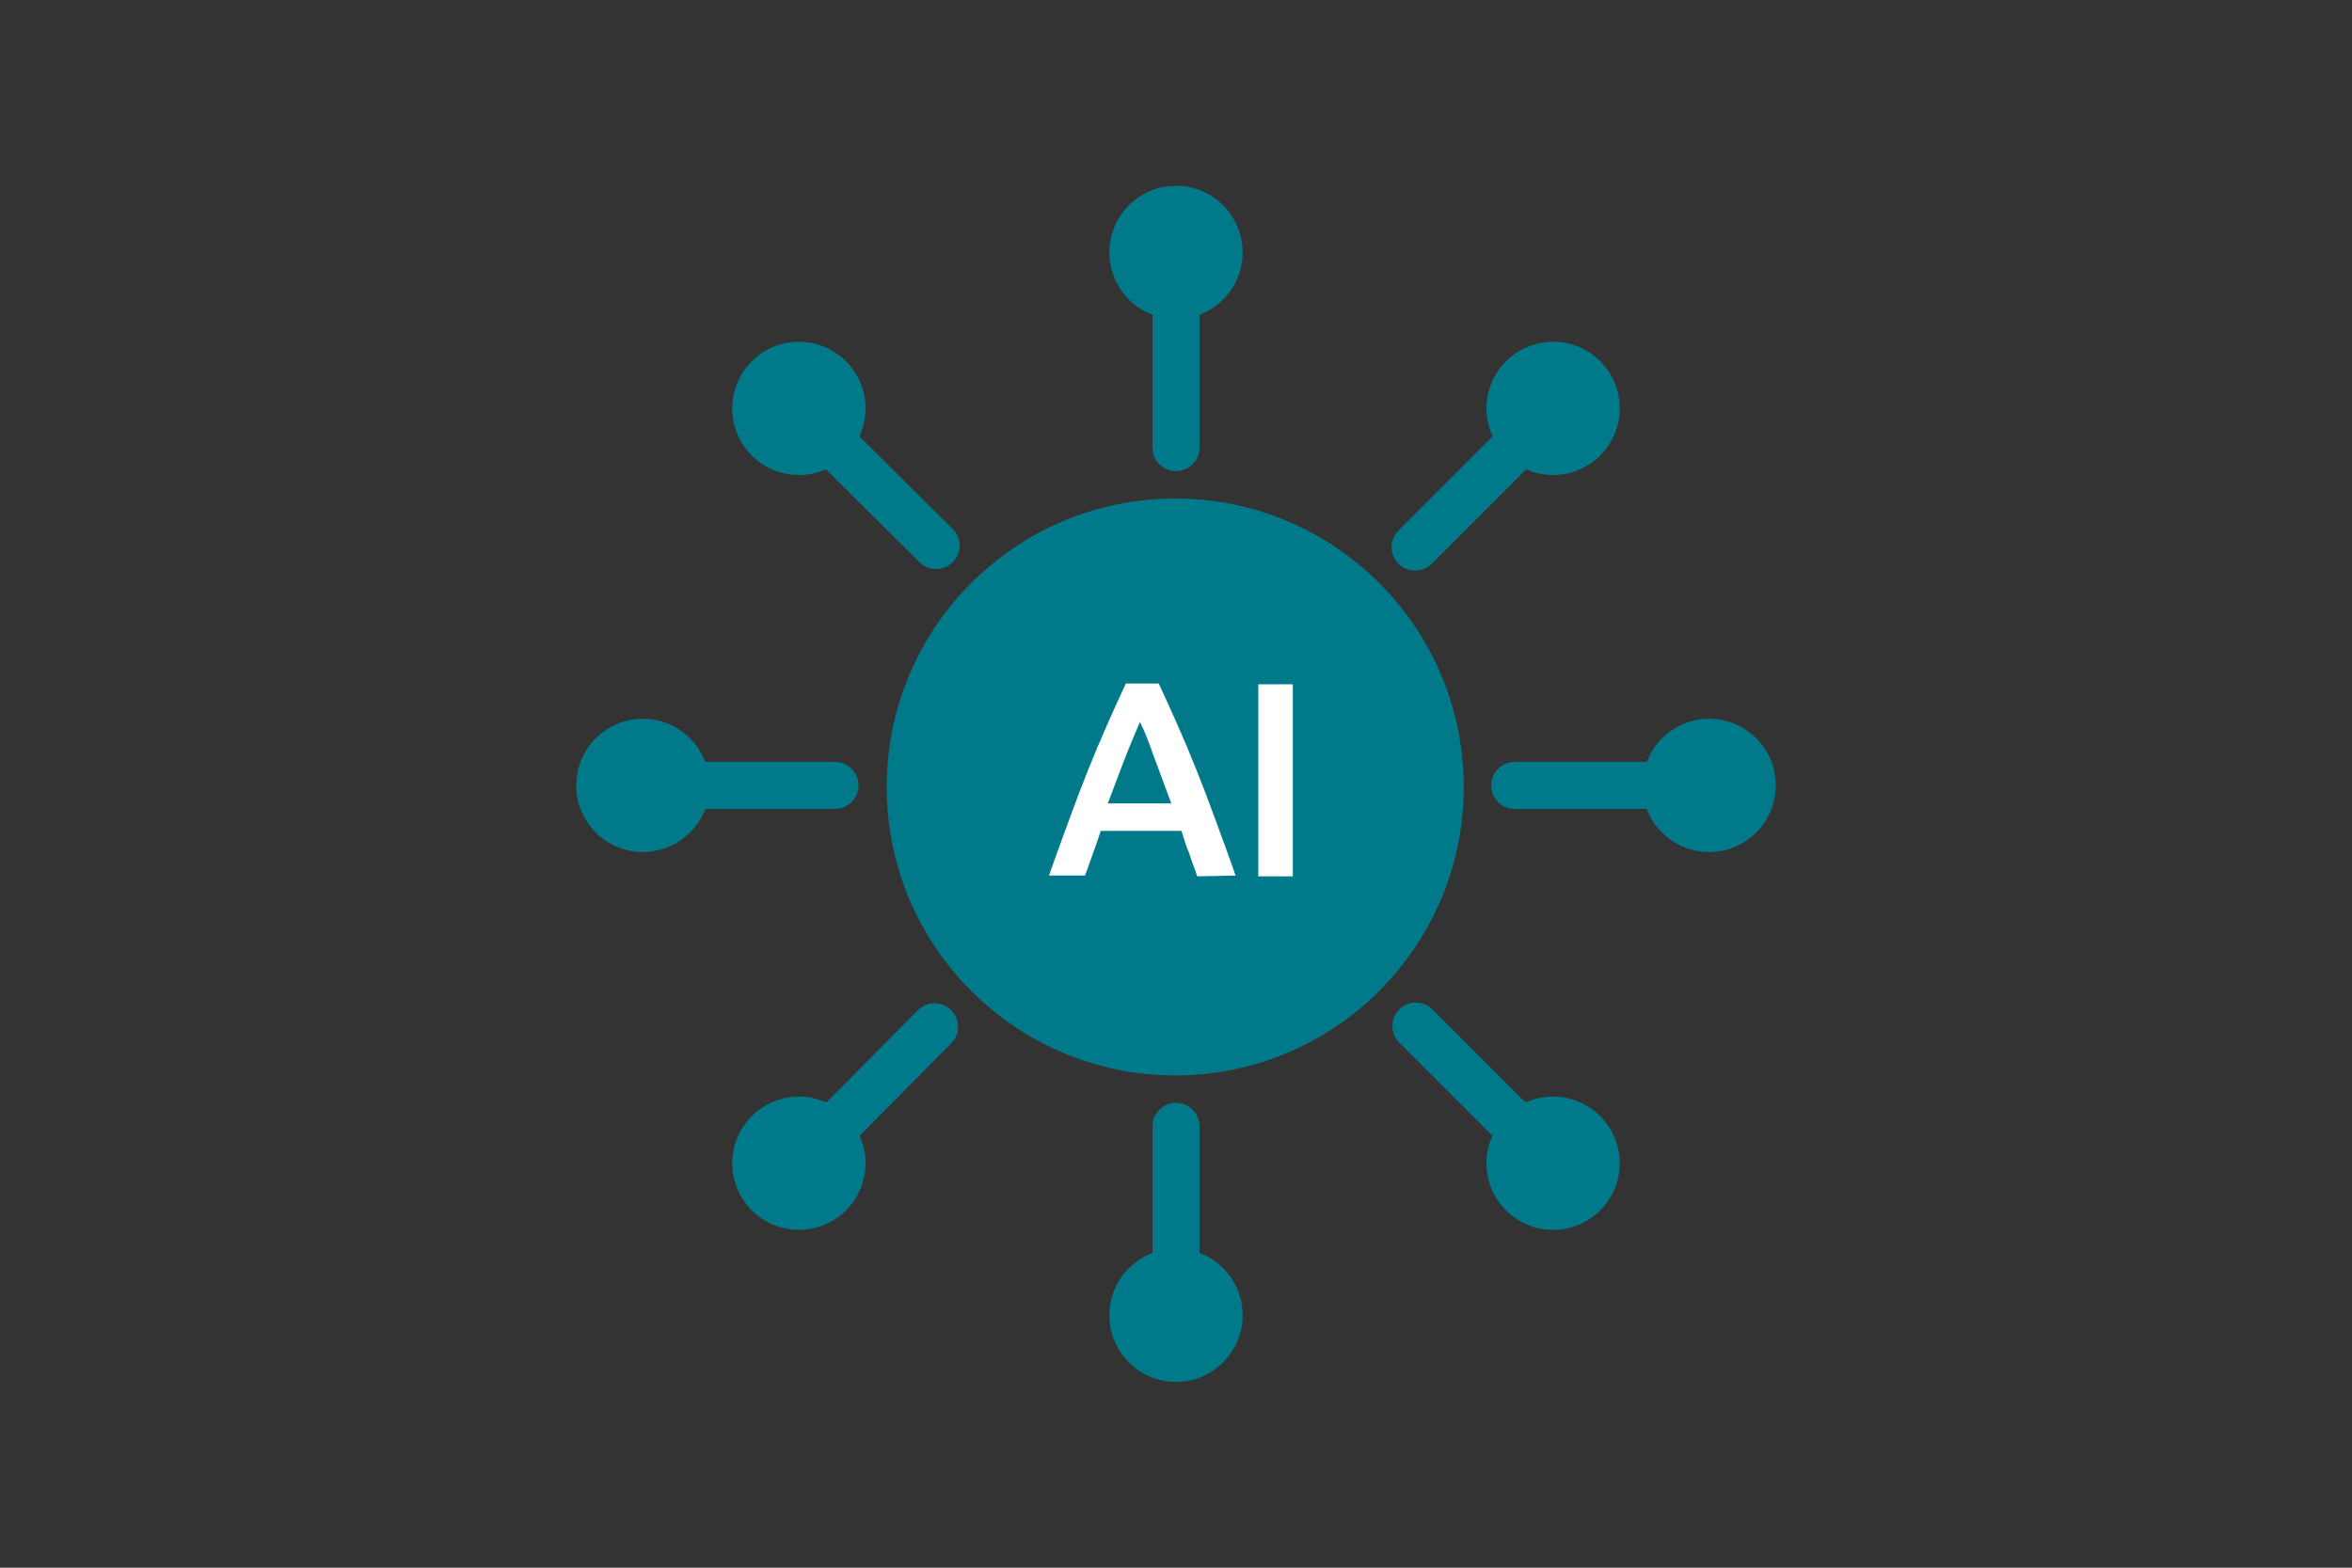 <?xml version="1.0" encoding="utf-8"?>
<!-- Generator: Adobe Illustrator 26.0.3, SVG Export Plug-In . SVG Version: 6.00 Build 0)  -->
<svg version="1.1" id="Layer_1" xmlns="http://www.w3.org/2000/svg" xmlns:xlink="http://www.w3.org/1999/xlink" x="0px" y="0px"
	 viewBox="0 0 300 200" style="enable-background:new 0 0 300 200;" xml:space="preserve">
<rect x="0" y="0" width="300" height="200" fill="#333333" stroke="none"/>
<style type="text/css">
	.st0{fill:#007A8A;}
	.st1{fill:none;stroke:#007A8A;stroke-width:6;stroke-linecap:round;stroke-linejoin:round;stroke-miterlimit:10;}
	.st2{enable-background:new    ;}
	.st3{fill:#FFFFFF;}
</style>
<g>
	<circle class="st0" cx="101.9" cy="52.1" r="8.5"/>
	<circle class="st0" cx="150" cy="32.2" r="8.5"/>
	<circle class="st0" cx="150" cy="167.8" r="8.5"/>
	<circle class="st0" cx="198.1" cy="148.4" r="8.5"/>
	<circle class="st0" cx="218" cy="100.2" r="8.5"/>
	<circle class="st0" cx="82" cy="100.2" r="8.5"/>
	<circle class="st0" cx="198.1" cy="52.1" r="8.5"/>
	<circle class="st0" cx="101.9" cy="148.4" r="8.5"/>
	<g>
		<line class="st1" x1="210.5" y1="100.2" x2="193.2" y2="100.2"/>
		<line class="st1" x1="106.5" y1="100.2" x2="89.5" y2="100.2"/>
		<line class="st1" x1="192.8" y1="143.1" x2="180.6" y2="130.9"/>
		<line class="st1" x1="107.2" y1="57.5" x2="119.4" y2="69.6"/>
		<line class="st1" x1="119.2" y1="131" x2="107.2" y2="143.1"/>
		<line class="st1" x1="192.8" y1="57.5" x2="180.5" y2="69.8"/>
		<line class="st1" x1="150" y1="39.7" x2="150" y2="57.1"/>
		<line class="st1" x1="150" y1="160.3" x2="150" y2="143.7"/>
	</g>
	<circle class="st0" cx="149.9" cy="100.4" r="36.8"/>
	<g class="st2">
		<path class="st3" d="M152.7,111.8c-0.3-1-0.7-1.9-1-2.9c-0.4-0.9-0.7-1.9-1-2.9h-10.3c-0.3,1-0.7,2-1,2.9s-0.7,1.9-1,2.8h-4.6
			c0.9-2.6,1.8-5,2.6-7.2s1.6-4.3,2.4-6.3s1.6-3.9,2.4-5.7s1.6-3.6,2.4-5.3h4.2c0.8,1.7,1.6,3.5,2.4,5.3c0.8,1.8,1.6,3.7,2.4,5.7
			s1.6,4.1,2.4,6.3c0.8,2.2,1.7,4.6,2.6,7.2L152.7,111.8L152.7,111.8z M145.4,92.1c-0.5,1.2-1.2,2.8-1.9,4.6
			c-0.7,1.8-1.4,3.7-2.2,5.8h8.1c-0.8-2.1-1.5-4.1-2.2-5.9C146.6,94.8,146,93.3,145.4,92.1z"/>
		<path class="st3" d="M160.5,87.3h4.4v24.5h-4.4V87.3z"/>
	</g>
</g>
</svg>
